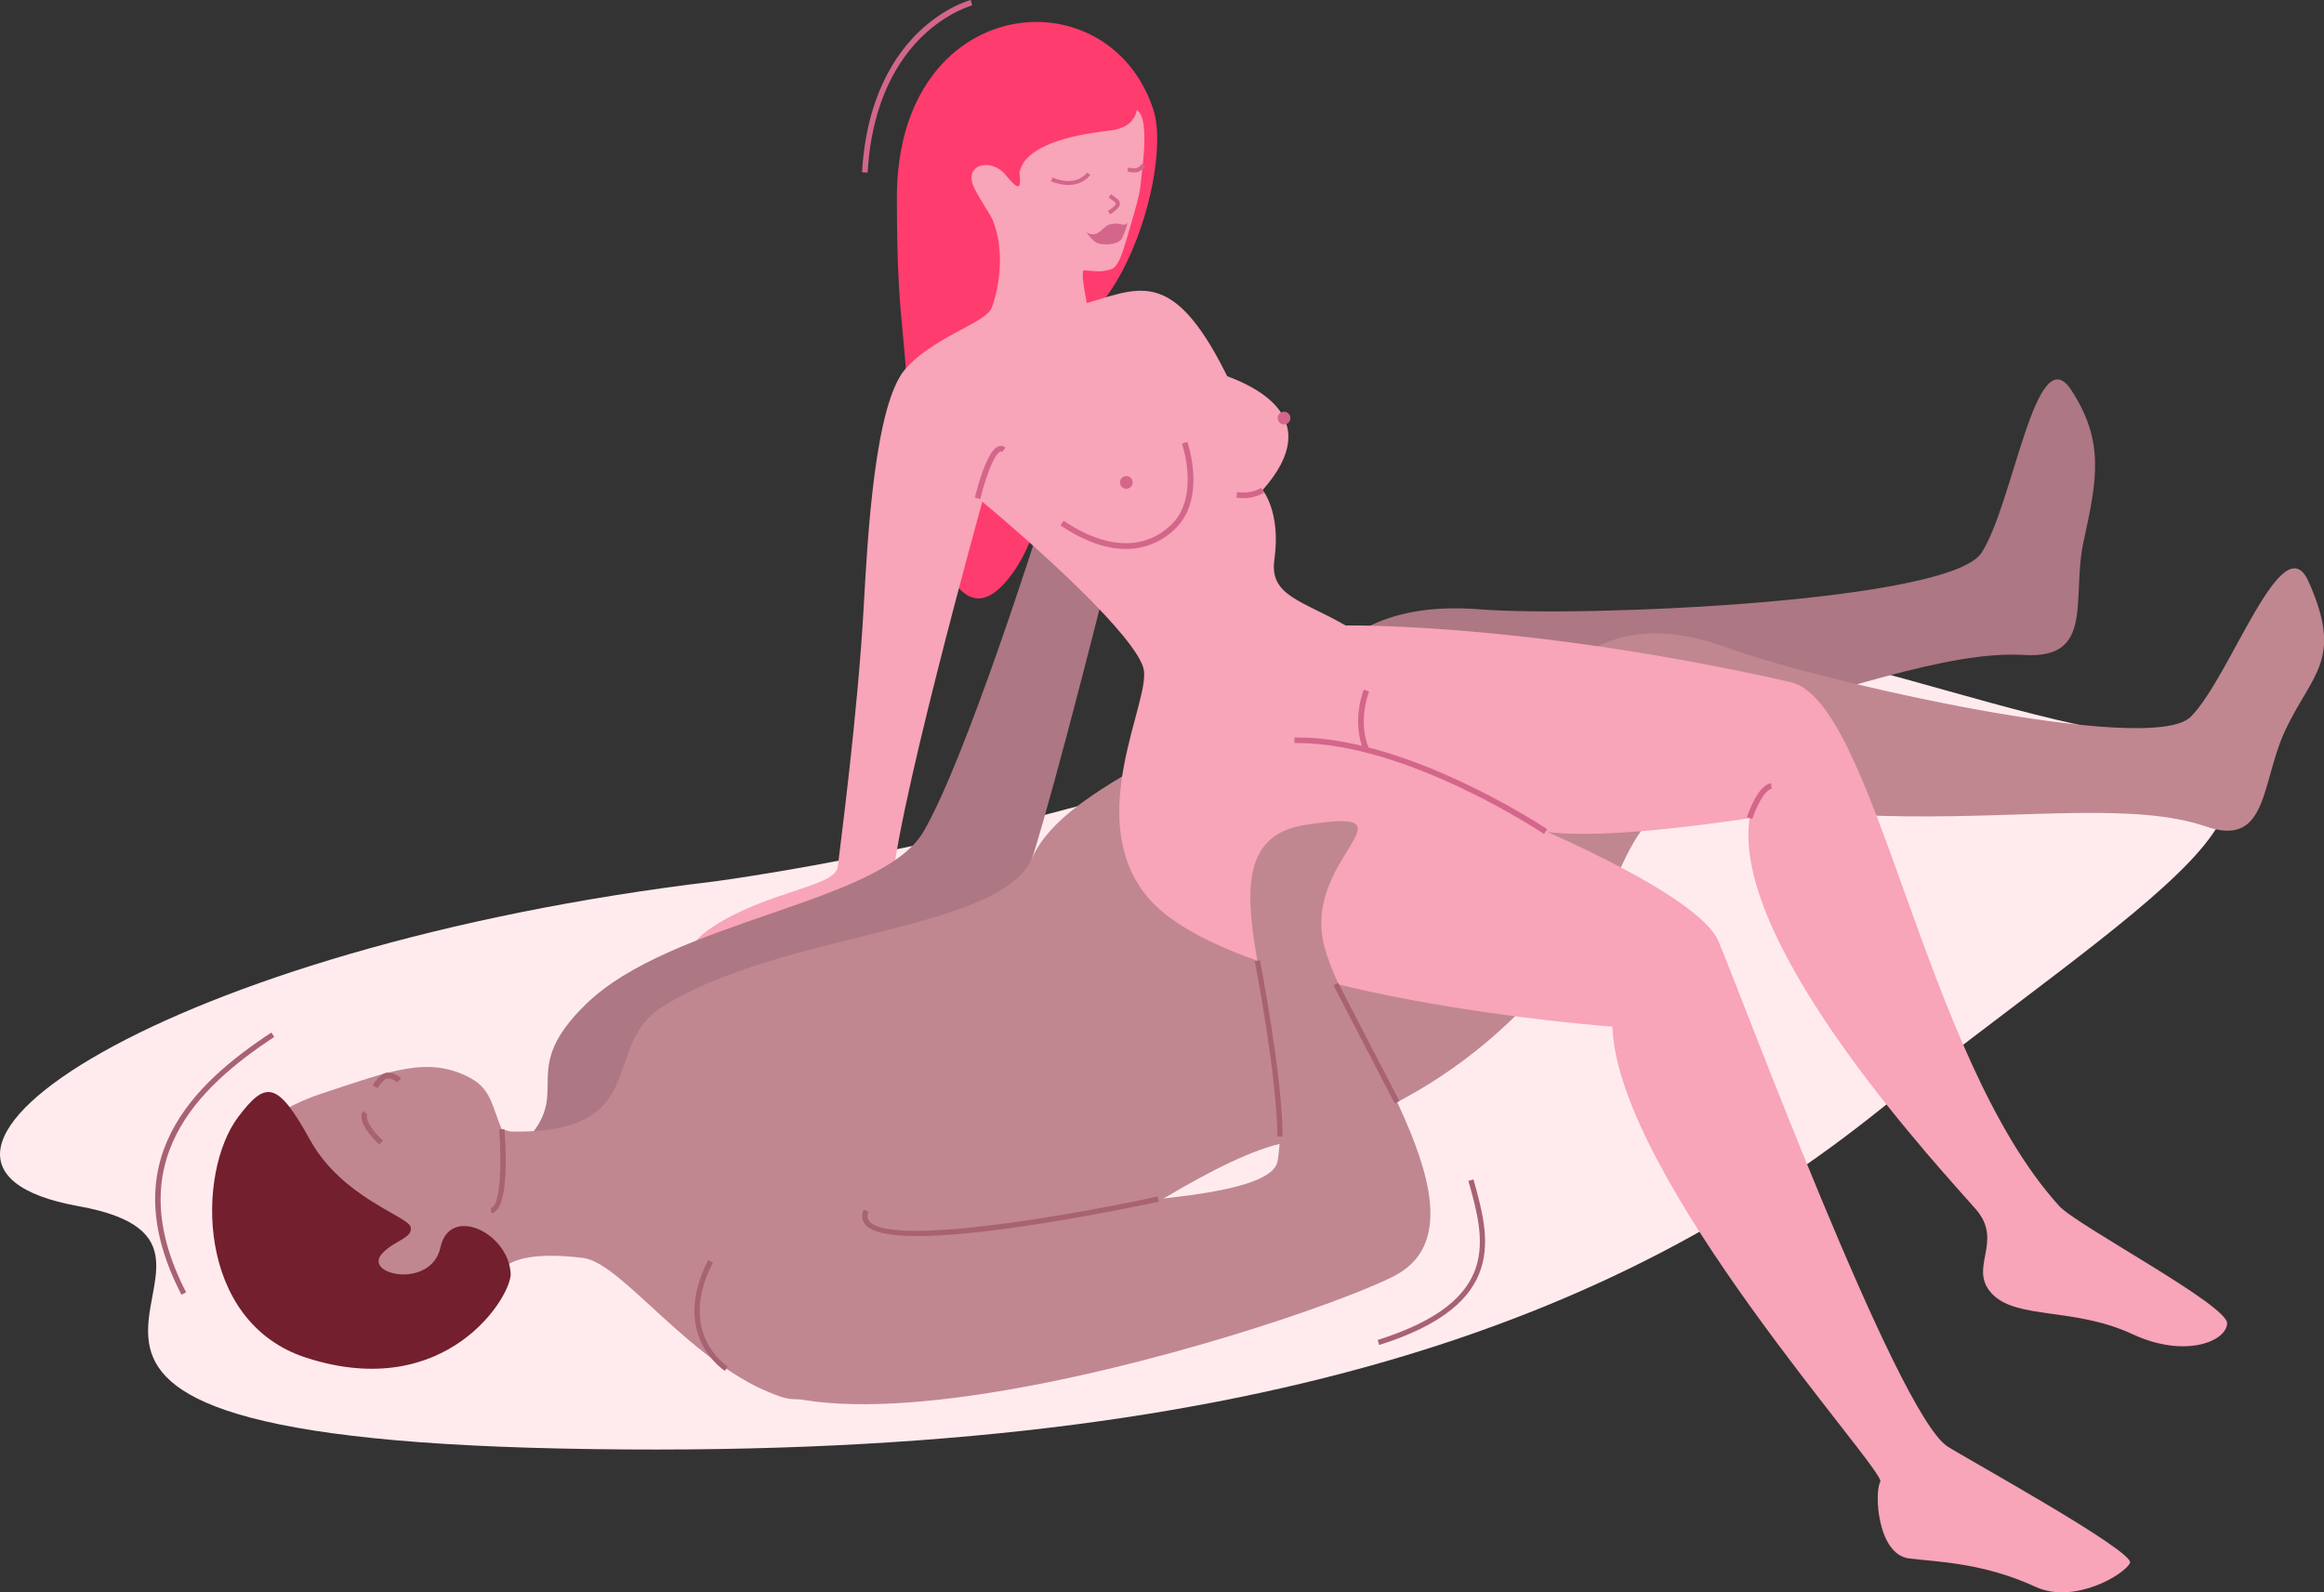 <svg xmlns="http://www.w3.org/2000/svg" id="&#x421;&#x43B;&#x43E;&#x439;_1" data-name="&#x421;&#x43B;&#x43E;&#x439; 1" viewBox="0 0 1098.81 753.05"><rect x="0" y="0" width="1098.81" height="753.05" fill="#333333" stroke="none"/><defs><style>      .cls-1 {        fill: #ffebee;      }      .cls-2 {        fill: #ff3c6e;      }      .cls-3 {        fill: #f8a4b9;      }      .cls-4 {        fill: #d3668a;      }      .cls-5 {        fill: #ad7783;      }      .cls-6 {        fill: #c08791;      }      .cls-7 {        fill: #a86271;      }      .cls-8 {        fill: #731f2d;      }      .cls-9 {        fill: none;        stroke: #cc79a9;        stroke-miterlimit: 10;        stroke-width: 2.56px;      }    </style></defs><title>Positions_25</title><g><path class="cls-1" d="M742.32,592.36C482.26,623.32,329.2,725.91,441,746S341.23,853.77,669.71,860.65s502.18-63.48,622.57-159.87,232.17-157.61,116.27-178.06-209.14-81.7-346.72-18.07S742.32,592.36,742.32,592.36Z" transform="translate(-403.95 -175.58)"></path><g><path class="cls-2" d="M949.14,227C927.42,162.38,828,172.4,828,269c0,68.67,5.32,58.57,5.85,127.27.85,112.14,45.86-74.71,45.86-74.71C921.93,367.85,960.26,260.15,949.14,227Z" transform="translate(-403.95 -175.58)"></path><path class="cls-3" d="M874,326c12.73-3.14,18.45,4.45,24.31,9.6,6.66,5.86,8.82,7,21.81-5.91,0,0-6.24-26.43-3.54-26.26,5.67.34,7.13,1.07,12.38-.4,4-1.11,5.75-7.42,10.77-25.05,1-3.58,3-10.18,3.4-14.23,1.13-11.54,5.76-39.4-5.45-36.64-32.79,8.06-31.78,9.05-38.07,10.27-13.28,2.6-13.2-1.6-14,12.1,0,.06,0,.15,0,.21-.37,8.77,4,21.22-6.23,8.56-6.71-8.29-20.7-5.12-14.59,6.7,1.62,3.12,3.59,6.18,5.75,9.86,3.69,6.33,8.83,11.31,7.31,26C877.16,307.59,876,323.9,874,326Z" transform="translate(-403.95 -175.58)"></path><path class="cls-2" d="M886.13,258.66s-3.58-16.24,42.28-21.29c28.73-3.16,2.88-41.08-2.55-41.06-52.72.17-42.69,39.9-42.69,39.9Z" transform="translate(-403.95 -175.58)"></path><path class="cls-4" d="M912.87,262.56a11.94,11.94,0,0,0,6.62-4.37l-1.61-1c-.19.29-4.78,7-16.28,2.35l-.72,1.78C906,263.37,910,263.35,912.87,262.56Z" transform="translate(-403.95 -175.58)"></path><path class="cls-4" d="M941.8,257a7.2,7.2,0,0,0,3.6-2.72L943.92,253c-2,2.47-2.9,2.35-5.52,2l-1.13-.14-.22,1.9,1.09.15A9.22,9.22,0,0,0,941.8,257Z" transform="translate(-403.95 -175.58)"></path><path class="cls-4" d="M928.88,276.94c3.36-2.29,4.56-3.61,4.58-5s-1.27-2.4-3.06-3.69l-1.13-.82-1.15,1.53,1.16.85c1.16.84,2.26,1.63,2.26,2.11s-.66,1.35-3.74,3.46Z" transform="translate(-403.95 -175.58)"></path><path class="cls-4" d="M937.05,281.06c-2,2-3.55-.74-8.47.71-3.51,1-5.22,6.72-10.92,3.74,0,0,2.92,4.14,5.09,5,3.33,1.25,9.91.74,11.57-2a39.32,39.32,0,0,0,2.73-7.4" transform="translate(-403.95 -175.58)"></path></g><path class="cls-2" d="M833.26,337.16c2.08,67.23,17.32,144.84,45.16,114.77s22.46-96.25,22.46-96.25Z" transform="translate(-403.95 -175.58)"></path><path class="cls-3" d="M869,410.67s-44.58,160-43.35,188.46c.56,12.83-53.72,22.07-65.42,28.85s-45.24,3.26-19.63-13.82,58.33-19.16,59.44-28.59,9.47-72.48,12.29-123.16c1.81-32.49,5.15-95.3,19.52-112.12,13.78-16.13,43.78-24.41,46.7-32.26" transform="translate(-403.95 -175.58)"></path><path class="cls-5" d="M654.3,713.08c19.21-22.35-5-31.55,26.45-62.37,40.84-40,139.76-47.56,159.81-81.8s54.71-144.17,54.71-144.17l31.27,28.05S904,543,892.05,581.28s-103,67.48-103,67.48l-75.17,49.53Z" transform="translate(-403.95 -175.58)"></path><path class="cls-5" d="M975.11,577s33.66-61.5,50.14-82.9c11.21-14.57,30.46-34.17,78.59-30.34s221.85-3.37,237-26.76,25.69-102.63,42.45-76.9c15.57,23.92,12.38,41.65,5.81,71.5-5.9,26.79,5.52,55.77-28.11,53.74-36.72-2.22-88.14,18.2-148.63,32.95-112.36,27.4-134.75.71-145.38,49.1" transform="translate(-403.95 -175.58)"></path><path class="cls-6" d="M645.39,710.74c67.38,1.22,42-40.2,71.55-58.91,56.24-35.64,160.07-35.47,175.11-70.55s90.33-57,126-90.42,130.75,19,74,29S1079.44,560,1079.44,560s44.26-51.29,64-68c13.4-11.35,35.16-25.58,77.48-10s199.9,51.5,218.83,32.57,43.3-91.68,55.68-64c16.71,37.3,1.59,43.41-11.13,70.71-11.42,24.5-7.8,55.41-37.52,45.14-32.45-11.21-83.27-4.13-141-4.77-107.11-1.19-114.52-20.83-135.12,23.44-33.84,72.71-99,118.64-159.16,130.89s-196,134.66-238.32,120.19-74.74-63.37-93.53-65.67c-45.59-5.57-40.7,13.32-40.7,13.32" transform="translate(-403.95 -175.58)"></path><path class="cls-3" d="M867.1,269c15,18.38,8.75,44.51,5.75,52.09-2.92,7.42-27.77,13.82-42.8,31.66l33.25,55.88c32.3,26.58,78,68.37,81.38,83.41s-28.36,69.85,1.12,106.91c39,49,220.5,62.16,220.5,62.16,2.51,71.63,129.6,210.21,126.68,215.22s-1.43,34.44,13.64,36.29c13.22,1.63,35.05,2,59.83,13.45,18.21,8.38,42.07-5.89,44.57-11.32s-78-49.69-86.3-55.12c-24.12-15.68-98.28-215.65-108.31-239s-96.88-58.48-96.88-58.48-2,17.28,111.64.38c-9.19,60.66,94.1,169.89,107.19,185.21s-4.18,27.6,7.51,39.79,38.88,6.23,66.3,19c24.52,11.45,44.23,3.67,44.79-5s-71-46.36-79.35-55.54c-64.76-71.25-86.77-238.75-127.23-247.88-125.84-28.39-210.2-26.72-210.2-26.72-20.54-11.86-36.15-13.92-33.69-31.19,3.2-22.48-5.57-32.85-5.57-32.85,30.63-34.52-2.87-51.15-30.06-57.91-26.94-6.7-71.42-26.93-61.39-62" transform="translate(-403.95 -175.58)"></path><path class="cls-3" d="M914.41,319.82c26.79-7.07,42.94-20.07,69.32,32.77l4.94,10.52-67.93-25.43" transform="translate(-403.95 -175.58)"></path><g><path class="cls-6" d="M633.7,767.37l51.94-2.74s30.11-15.54-6.06-44.92l-58.26-15.28Z" transform="translate(-403.95 -175.58)"></path><path class="cls-6" d="M641.85,711.06c-5.18-11.07-5-20-15.51-25.65-19.89-10.74-38-3.28-70.73,7.49-35.68,11.74-61.49,43.29-44.55,79.45,14.52,31,55.57,42.39,91.71,25.46S656.38,742,641.85,711.06Z" transform="translate(-403.95 -175.58)"></path><path class="cls-7" d="M593.65,685.66l-2,1.8a6.68,6.68,0,0,0-4.11-1.86c-1.74-.14-4.09,3-5,4.59l-2.39-1.32c.36-.64,3.6-6.29,7.55-6A9.35,9.35,0,0,1,593.65,685.66Z" transform="translate(-403.95 -175.58)"></path><path class="cls-8" d="M585,768c-10.52,10.51,22.86,17.6,27.2-2.5s32.06-7.08,33.2,12.3c.62,10.59-30.3,61.28-96.58,39.92-52.52-16.92-52-87.74-32.23-113.92,12.95-17.1,18.43-17.26,33.95,10.86,15.2,27.55,46.62,36.12,47.59,41.29S590.94,762,585,768Z" transform="translate(-403.95 -175.58)"></path><path class="cls-7" d="M636.29,749.35l-.32-2.48c4.77-.61,5.21-22.07,4-37.12l2.49-.2C643,716,645.11,748.22,636.29,749.35Z" transform="translate(-403.95 -175.58)"></path><path class="cls-7" d="M583.23,716.85c-11.5-11-8-15.43-7.52-15.9l1.82,1.7-.91-.85,1,.8c-.64.88-.58,4.84,7.38,12.45Z" transform="translate(-403.95 -175.58)"></path></g><path class="cls-9" d="M1091.23,562.1" transform="translate(-403.95 -175.58)"></path><path class="cls-4" d="M1134,570c-.65-.43-64.37-43-116.52-43H1016l0-2.65h1.5c53,0,117.36,43,118,43.4Z" transform="translate(-403.95 -175.58)"></path><path class="cls-4" d="M991.81,411.16a23.27,23.27,0,0,1-3.32-.24l.37-2.63c7.1,1,11.23-1.94,11.27-2l1.59,2.12C1001.55,408.57,998,411.16,991.81,411.16Z" transform="translate(-403.95 -175.58)"></path><path class="cls-4" d="M936.29,435.19c-9.46,0-19.93-3.71-30.91-11.12l1.49-2.2c20,13.47,38,14.14,50.82,1.91,13.7-13.08,5.2-38.12,5.11-38.37l2.51-.88c.38,1.1,9.14,26.93-5.79,41.17A32.77,32.77,0,0,1,936.29,435.19Z" transform="translate(-403.95 -175.58)"></path><circle class="cls-4" cx="607.11" cy="197.72" r="3"></circle><circle class="cls-4" cx="532.53" cy="228.15" r="3"></circle><path class="cls-4" d="M867.46,411.59l-2.58-.62c.88-3.71,5.57-22.34,11.19-24.31a3.36,3.36,0,0,1,3.31.61l-1.64,2.08a.73.73,0,0,0-.79-.18C873.82,390.26,869.52,402.94,867.46,411.59Z" transform="translate(-403.95 -175.58)"></path><path class="cls-6" d="M743.2,779.25c13.43-42.74,260-22,264.86-54.76,9.73-65-42.29-150.06,12.8-158.74s.95,14.43,8.55,54.24,84.7,133.36,33.32,159.26S704.89,901.19,743.2,779.25Z" transform="translate(-403.95 -175.58)"></path><path class="cls-7" d="M1007.9,713.08c-.12-28.5-10.56-82.36-10.67-82.9l2.45-.48c.11.54,10.59,54.63,10.71,83.37Z" transform="translate(-403.95 -175.58)"></path><path class="cls-7" d="M837.68,760.15c-13.35,0-21.58-1.8-24.62-5.4-1.13-1.34-2.18-3.66-.78-7.11l2.31.94c-.77,1.9-.65,3.35.38,4.57,10.59,12.56,102-4.19,136.3-11.71l.54,2.43c-.31.07-31.45,6.86-63.83,11.63Q856.3,760.15,837.68,760.15Z" transform="translate(-403.95 -175.58)"></path><rect class="cls-7" x="1048.77" y="637.3" width="2.49" height="63.01" transform="translate(-593.95 382.77) rotate(-27.4)"></rect><path class="cls-4" d="M1232.43,562.9l-2.52-.83c.51-1.56,5.17-15.24,11.39-16.06l.34,2.63C1238.2,549.09,1234.16,557.63,1232.43,562.9Z" transform="translate(-403.95 -175.58)"></path><path class="cls-7" d="M746.72,823.94c-.26-.16-26.22-16.72-7.93-52.41l2.22,1.14c-17.25,33.67,6.77,49,7,49.15Z" transform="translate(-403.95 -175.58)"></path><path class="cls-4" d="M1048.8,530.75c-6-14.07-.26-28.46,0-29.07l2.46,1c-.06.14-5.6,14,0,27Z" transform="translate(-403.95 -175.58)"></path><path class="cls-7" d="M1056.06,811.67l-.75-2.37c58.81-18.61,50.73-47.4,42.91-75.25l2.4-.67C1108.38,761,1117.17,792.34,1056.06,811.67Z" transform="translate(-403.95 -175.58)"></path><path class="cls-7" d="M489.75,787.89c-32.79-63.39,5.49-99.57,42.5-124l1.37,2.08c-36.14,23.87-73.53,59.16-41.66,120.79Z" transform="translate(-403.95 -175.58)"></path><path class="cls-4" d="M814.19,257.21l-2.65-.15c2-35.62,15.79-55.86,27-66.57,12.25-11.66,23.9-14.79,24.39-14.91l.67,2.57c-.12,0-11.58,3.13-23.34,14.37C829.44,202.89,816.1,222.54,814.19,257.21Z" transform="translate(-403.95 -175.58)"></path></g></svg>